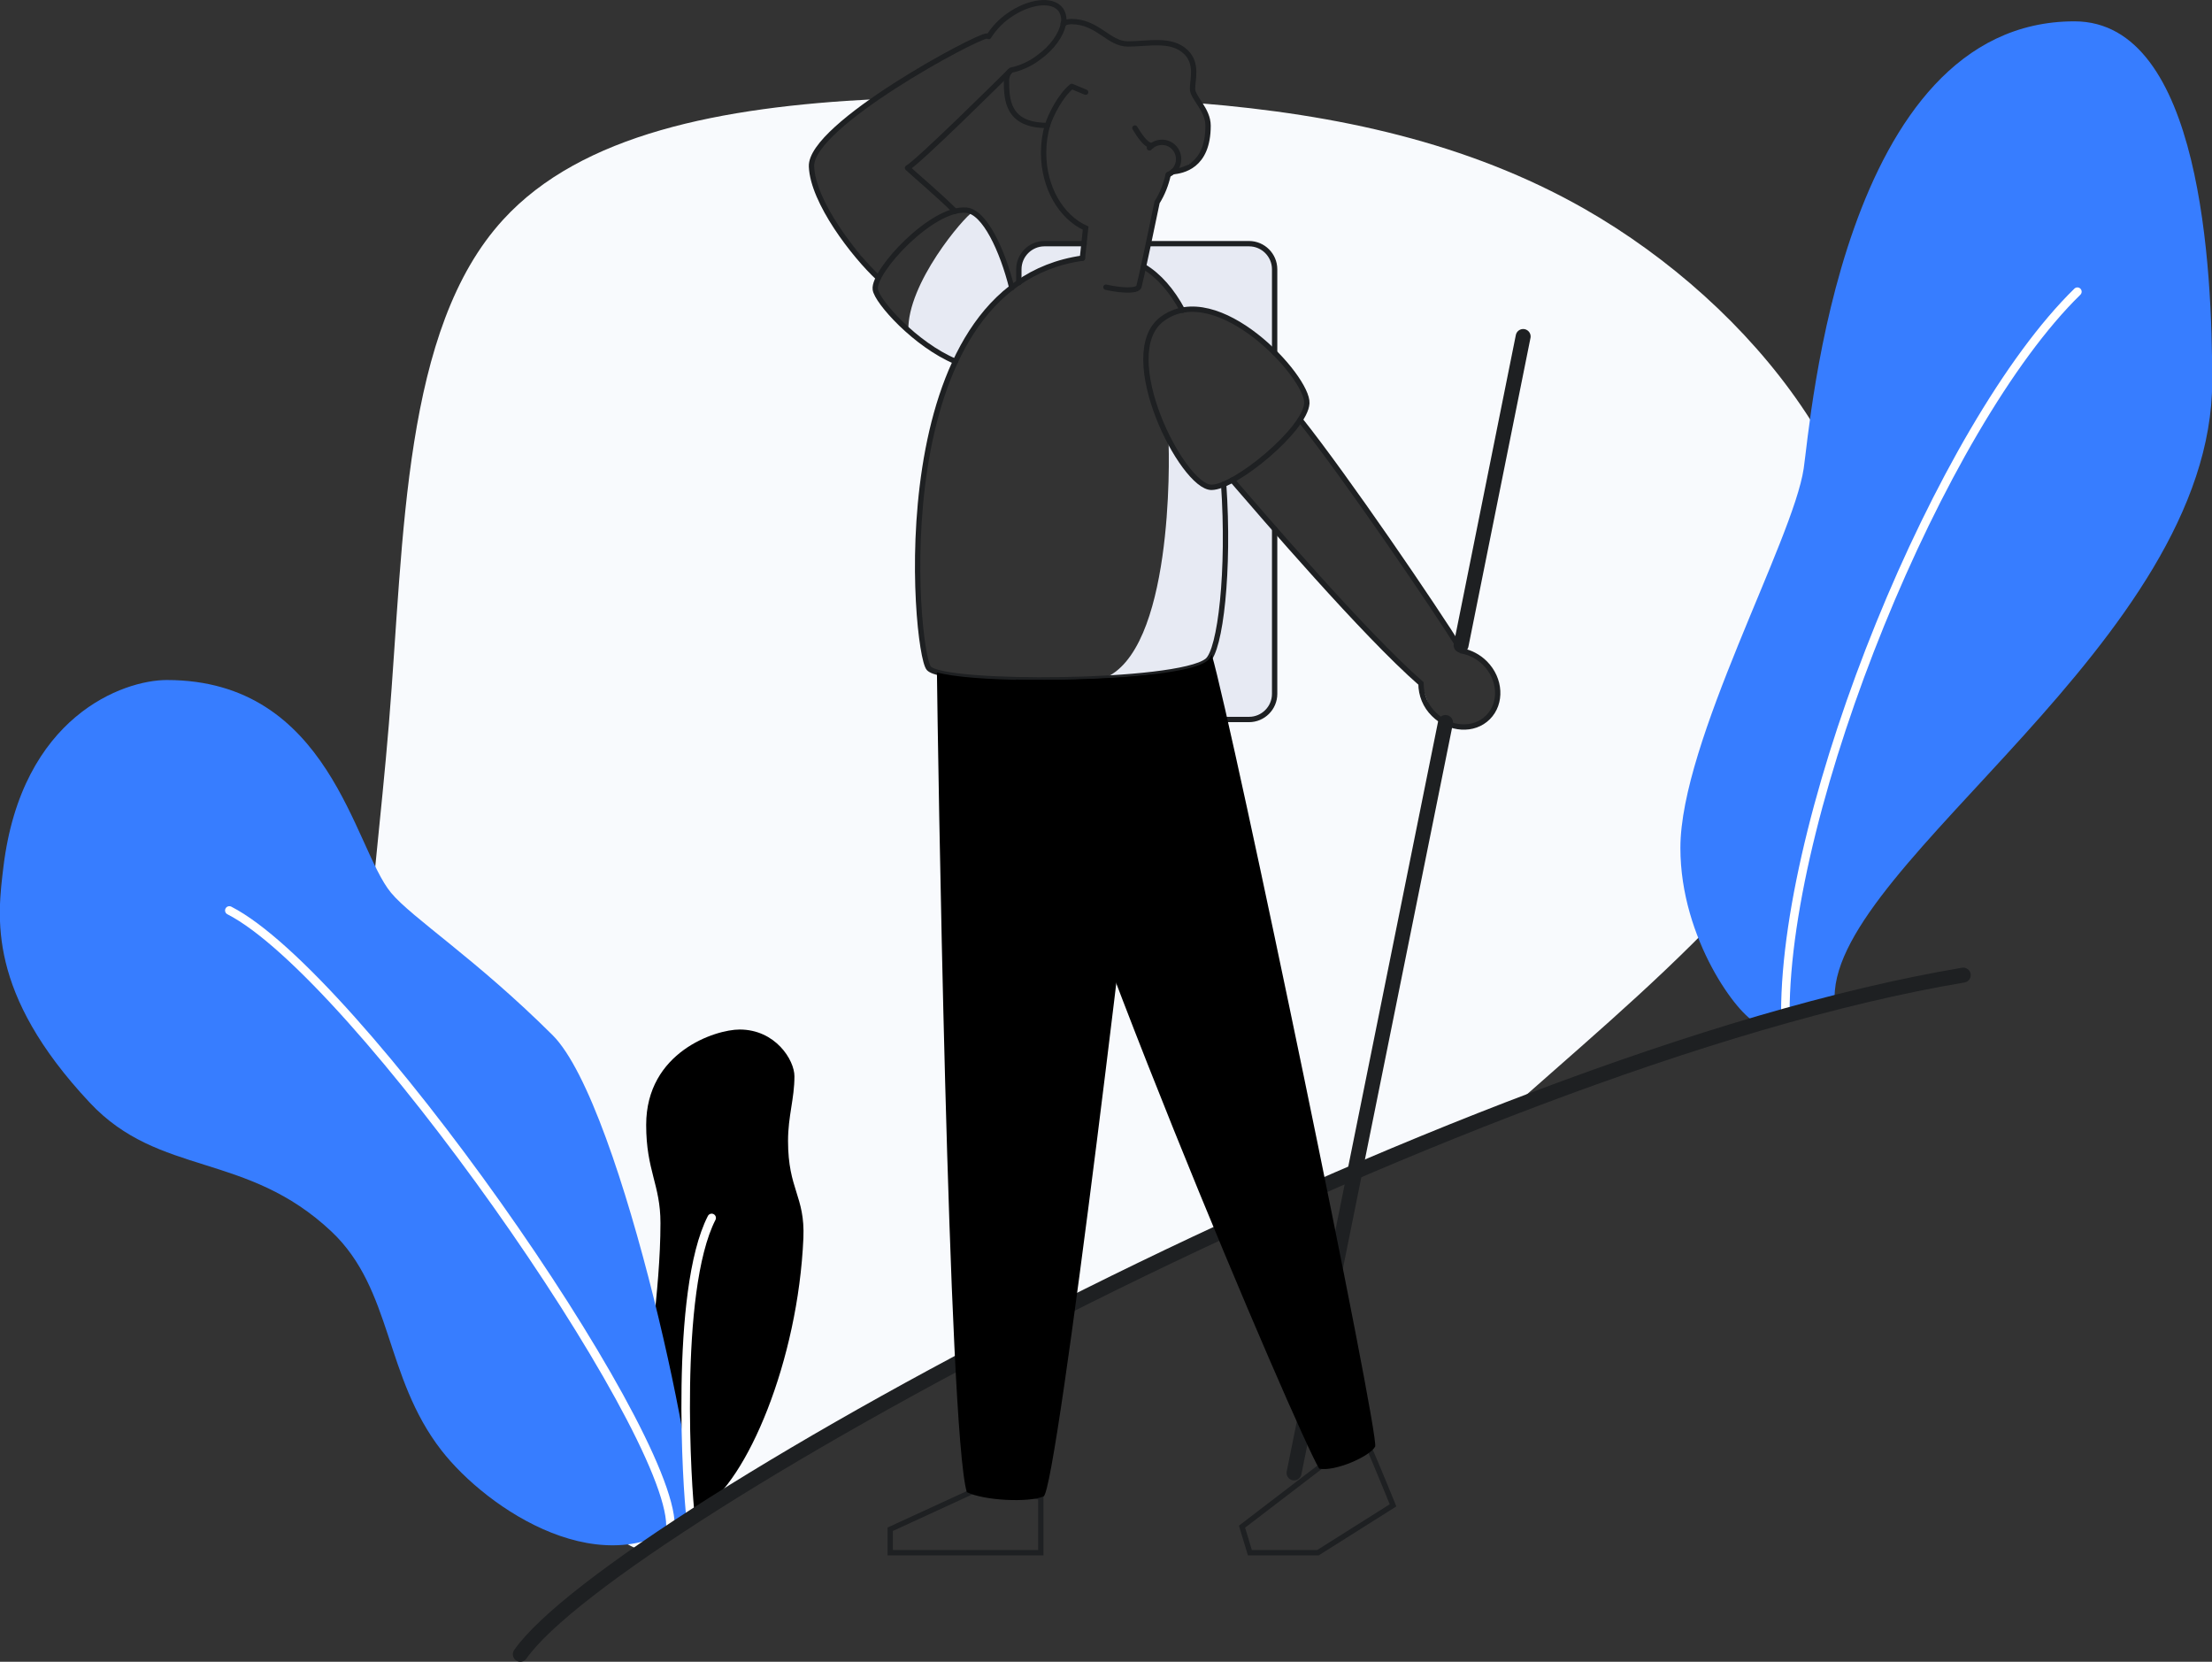 <!-- Generator: Adobe Illustrator 23.0.3, SVG Export Plug-In . SVG Version: 6.00 Build 0)  -->
<svg xmlns="http://www.w3.org/2000/svg" xmlns:xlink="http://www.w3.org/1999/xlink" x="0px" y="0px"
	 viewBox="0 0 1036.9 778.8" style="enable-background:new 0 0 1036.9 778.8;" xml:space="preserve">
<rect x="0" y="0" width="1036.9" height="778.8" fill="#333333" stroke="none"/>
<style type="text/css">
	.hiker-man-0{fill:#E7EAF3;}
	.hiker-man-1{fill:#F8FAFD;}
	.hiker-man-2{fill:none;stroke:#1E2022;}
	.hiker-man-3{fill:#377DFF;}
	.hiker-man-4{fill:none;stroke:#FFFFFF;}
</style>
<g id="shadows">
	<path class="hiker-man-0 fill-gray-300" d="M547.7,205.7c0.6,10,2,100-30.5,112.3c36.5,2.1,48.8-2.9,48.8-2.9l2.1-8.4l2.6-8.3l2.5-16.9l1.7-27.8
		l-1.3-26.8l-5.2,2.1l-5-2.4l-11.4-12.2L547.7,205.7z"/>
	<path class="hiker-man-0 fill-gray-300" d="M455.9,99.4c-4,2.3-30.7,33.4-30.1,55.6c7.1,5.8,22.1,14.4,22.1,14.4l6.3-11.8l8.5-12.7l11.6-10l-2.9-10
		l-5.9-16L455.9,99.4z"/>
	<polygon class="hiker-man-0 fill-gray-300" points="477.8,127.6 477.8,132.3 486.3,127.5 507.9,119.9 508.5,113.9 487.8,114.6 479.1,119.4 	"/>
	<polygon class="hiker-man-0 fill-gray-300" points="538.2,114.8 587.9,114.4 594.1,117.9 597.9,125.7 597.5,165.8 583.9,153.7 567.3,146.1 553.8,144.9
		549.5,137.7 540.5,127 535.9,125.6 	"/>
	<polygon class="hiker-man-0 fill-gray-300" points="597.5,247.9 597.9,287.2 597.6,326.3 594.2,334.4 584.9,337.7 573.8,336.8 566.9,308.4 570.9,300
		574.9,262.5 574.4,227.1 577.6,225.7 	"/>
</g>
<path class="hiker-man-1 fill-gray-200" d="M742.6,97.8c-54.7-31.1-116.3-44.2-180.1-49.4l3.8,8.7l-0.8,9.6l-3.1,7.1l-8.6,5.5l-6,2l-5.5,13.8l-4.1,19.7
	l27.1-0.3l26,0.7l5.7,6l0.9,11.2l-1.2,32.2l7.1,8.2l6.9,9.9l1.8,6.4l-3.1,7.7l7.8,9.6l21.8,30.3l24.5,34.8l16.9,26.3l5.1,6.7l12.4,7
	l4.3,8.8l-0.8,9.8l-4.6,7.1l-8.2,4l-10-1l-7.4-5.7l-4.9-13.6l-27.5-27.5l-41.1-45.4l0.4,25v38.6l-0.4,17l-4.9,6.3l-4.5,2.1
	l-15.7,0.3L444,316.8l-3.8-1.5c-1.5-0.3-2.9-0.8-4.2-1.6l0,0l0,0c-0.2-0.1-0.4-0.3-0.5-0.5c-0.6-0.7-1.2-2.5-1.8-5.4l0,0
	c-1.4-6.3-2.7-17.4-3.2-31.1l-0.2-2l0-3.9c-0.1-6,0-12.5,0.2-19.2l0.1-7l0.7-5.9c0.6-7.2,1.5-14.5,2.7-21.9v-0.1v-0.1
	c1.1-6.4,2.4-12.9,4-19.3v-0.1l0,0c2.4-9.6,5.7-19,9.9-28l0,0c-4.6-2-8.9-4.4-13-7.3l0,0l-0.2-0.1c-0.9-0.6-1.8-1.3-2.7-2l-7.7-5.6
	l-5.6-6.5c-1.1-1.2-2.1-2.3-3-3.4l0,0l0,0c-1.4-1.7-2.7-3.4-3.8-5.3l-1.6-2.4l0.2-0.8c-0.1-0.2-0.1-0.4-0.1-0.6
	c0-1.8,0.4-3.6,1.4-5.2l0,0l-18-21.7L381.9,88l-1.4-10.1l2.6-7.4l11.8-12.5L410,46.5c-71.9,3.6-137.4,16.3-174.1,56.4
	c-47.1,51.3-46.4,148.1-53.6,236.3s-22.3,168.1,0.7,242.9c18.8,61.5,63.4,119.9,117.8,144.9c86.2-59.6,250.5-147.2,407.7-207.7
	c2.8-2.5,5.6-5,8.5-7.5c64.5-57,150.5-128,160.8-205.7C888.1,228.2,822.7,143.5,742.6,97.8z"/>
<path class="hiker-man-2 fill-none stroke-dark" stroke-width="2.5" stroke-linecap="round" stroke-miterlimit="10" d="M491,58.7c-1.2,4.2-1.8,8.5-1.8,12.9c0,16.3,8.2,30.1,19.7,35.3l-1.5,14.1"/>
<path class="hiker-man-2 fill-none stroke-dark" stroke-width="2.5" stroke-linecap="round" stroke-miterlimit="10" d="M518.4,134.6c7.1,1.6,14.8,2,15.5-0.3c1-3.6,6.6-30.2,8.5-39.5c2.5-4,4.2-8.4,5.2-12.9"/>
<path class="hiker-man-3 fill-primary" d="M823.4,479.3c-8.3-2.9-35.7-39-35.7-81.9c0-49.8,52.8-144.2,57.8-177.8C848.7,198.3,863.1,10,972.4,10
	c59.6,0,64.6,116.5,64.6,168.6c0,121.7-177,225.4-177,288.6C848.1,472.2,835.9,476.2,823.4,479.3z"/>
<path class="hiker-man-4 fill-none stroke-white" stroke-width="4" stroke-linecap="round" stroke-miterlimit="10" d="M836.9,474.8c0-97.6,72.8-275.5,136.9-338.1"/>
<path d="M323.7,710.6c-5.6-1.7-20.8-21-20.8-45.9c0-24,6.7-59,6.7-91.5c0-18.1-6.7-24.5-6.7-46c0-34.2,32.5-44.7,43.8-44.7
	c16.8,0,25.7,14.3,25.7,21.9c0,10.6-3,18.6-3,30.3c0,22.9,8,25.8,7.2,45.5c-2.5,57.7-26.5,114.1-47.5,126.9L323.7,710.6z"/>
<path class="hiker-man-3 fill-primary" d="M323.7,710.6c6.8-5.9-31.5-192.5-64.7-225.5c-36.1-35.9-65.9-54.9-75.7-66.7c-17.4-20.9-28.5-99.7-105.1-99.7
	c-20.3,0-68,16.8-76.6,87.6c-2.8,23.3-7.9,58.9,40.5,110.5c32.6,34.8,73.4,22.8,113.3,60.4c28.7,27.1,24.7,68,51.5,102.5
	C228.4,707.4,284.1,744.7,323.7,710.6z"/>
<path class="hiker-man-4 fill-none stroke-white" stroke-width="4" stroke-linecap="round" stroke-miterlimit="10" d="M314.3,715.1c0-46.8-147.7-258.2-206.8-288.4"/>
<path class="hiker-man-4 fill-none stroke-white" stroke-width="4" stroke-linecap="round" stroke-miterlimit="10" d="M323.7,710.6c-1.5-11.1-7.7-105.4,9.9-139.8"/>
<path class="hiker-man-2 fill-none stroke-dark" stroke-width="7" stroke-linecap="round" stroke-miterlimit="10" d="M243.9,775.3C288.1,712.2,683,496.8,920.3,457"/>
<path class="hiker-man-2 fill-none stroke-dark" stroke-width="2.5" stroke-linecap="round" stroke-miterlimit="10" d="M477.6,132.5v-6.3c0-6.6,5.4-12,12-12h18.6"/>
<path class="hiker-man-2 fill-none stroke-dark" stroke-width="2.5" stroke-linecap="round" stroke-miterlimit="10" d="M597.5,247.9v77.3c0,6.6-5.4,12-12,12h-17.1"/>
<path class="hiker-man-2 fill-none stroke-dark" stroke-width="2.5" stroke-linecap="round" stroke-miterlimit="10" d="M538.4,114.2h47.1c6.6,0,12,5.4,12,12v39.1"/>
<path class="hiker-man-2 fill-none stroke-dark" stroke-width="2.5" stroke-linecap="round" stroke-miterlimit="10" d="M487.9,701.7v26h-70.6v-11l43.7-20.1L487.9,701.7z"/>
<path class="hiker-man-2 fill-none stroke-dark" stroke-width="2.5" stroke-linecap="round" stroke-miterlimit="10" d="M641,676.8c3.6,8,12,28.7,12,28.7l-35.2,22.2h-31.9l-3.7-12.2l40.1-30.7L641,676.8z"/>
<path class="hiker-man-2 fill-none stroke-dark" stroke-width="2.5" stroke-linecap="round" stroke-linejoin="round" d="M498.5,11c0.5-2.2,0-4.5-1.2-6.4c-3.9-5.4-14.9-4.1-24.6,2.8c-3.7,2.6-6.8,5.9-9.2,9.7c-0.3-0.1-0.7-0.2-1-0.2
	c-4.7,0-82.8,41.8-82.1,61.1c0.6,16.6,20,41.7,31.3,52.2"/>
<path class="hiker-man-2 fill-none stroke-dark" stroke-width="2.5" stroke-linecap="round" stroke-linejoin="round" d="M447.7,99c-8-8-19.5-17.6-22.3-20.3c4.9-2.6,44.1-41.4,48.5-45.8c4.7-1,9.1-3,12.9-5.9
	c6.6-4.7,10.8-10.9,11.7-16"/>
<path class="hiker-man-2 fill-none stroke-dark" stroke-width="2.5" stroke-linecap="round" stroke-miterlimit="10" d="M474.3,134.9c-4.4-17.6-12.7-35.6-21.3-36.4c-16-1.5-43.8,28.6-42.7,37.1c0.7,5.7,18.9,26,37.6,33.8"/>
<path class="hiker-man-2 fill-none stroke-dark" stroke-width="2.5" stroke-linecap="round" stroke-miterlimit="10" d="M536.1,124.9c7.2,4.3,13.3,11.4,18.2,20.5"/>
<path class="hiker-man-2 fill-none stroke-dark" stroke-width="2.5" stroke-linecap="round" stroke-miterlimit="10" d="M573.6,226.9c2.8,40.4-1.5,78-7.7,82.8c-14,11-123.5,11.5-130.5,3.5c-6.7-7.7-22.2-178.9,72-192.2"/>
<path class="hiker-man-2 fill-none stroke-dark" stroke-width="2.5" stroke-linecap="round" stroke-linejoin="round" d="M532,60c2.3,3.8,4.8,7.4,7.3,8.2c0.2,0,0.3,0.1,0.5,0.2"/>
<path class="hiker-man-2 fill-none stroke-dark" stroke-width="2.5" stroke-linecap="round" stroke-linejoin="round" d="M473.2,33.6c-0.9,1.1-1.3,2.4-1.4,3.8c0,9.1,0.2,21.4,19.2,21.4c1.3-4.4,6-14,11.4-18.3c1,0.4,3.5,1.5,6.5,2.7"
	/>
<path class="hiker-man-2 fill-none stroke-dark" stroke-width="2.5" stroke-linecap="round" stroke-linejoin="round" d="M549.8,80.5c4.3-0.5,16.5-2.3,16.5-21.6c0-7.6-7.3-13.1-7.3-17.3s2.5-11.8-3.1-17.2c-6.8-6.6-17.6-3.8-27.2-3.8
	c-9.1,0-14.1-10.5-26.5-10.5c-1.3,0-2.6,0.3-3.8,1"/>
<path class="hiker-man-2 fill-none stroke-dark" stroke-width="2.5" stroke-linecap="round" stroke-miterlimit="10" d="M538.8,69.3c2.9-3.2,7.9-3.5,11.1-0.6s3.5,7.9,0.6,11.1c-0.8,0.8-1.7,1.5-2.8,2"/>
<line class="hiker-man-2 fill-none stroke-dark" stroke-width="7" stroke-linecap="round" stroke-miterlimit="10" x1="677.6" y1="338.6" x2="606.6" y2="690.3"/>
<line class="hiker-man-2 fill-none stroke-dark" stroke-width="7" stroke-linecap="round" stroke-miterlimit="10" x1="714" y1="157.7" x2="684.9" y2="302.4"/>
<path class="hiker-man-2 fill-none stroke-dark" stroke-width="2.5" stroke-linecap="round" stroke-miterlimit="10" d="M577.6,225c14,16.2,61.9,72.1,88.5,95.3c0,5.4,2.1,10.6,6,14.4c7.4,7.4,18.8,8.1,25.4,1.5s6-18-1.4-25.4
	c-3-3-6.8-5-11-5.8c-12.7-20.5-54.4-81.6-75.6-108.2"/>
<path class="hiker-man-2 fill-none stroke-dark" stroke-width="2.5" stroke-linecap="round" stroke-miterlimit="10" d="M544.8,149.5c25.9-19.2,68.5,27.3,67.8,39.5s-33.5,39.4-44.7,39.4C554.2,228.4,522.7,165.9,544.8,149.5z"/>
<path d="M568,306.7c-0.5,1.2-1.2,2.2-2.1,3c-8.7,6.9-54.7,9.6-89.7,8.8c16.8,83.5,133,355.4,142.2,369.8c7.2,1.5,23.6-5.6,26.2-10.3
	C647.1,673.7,578.2,341.8,568,306.7z"/>
<path d="M439.2,315.1c0.3,28.8,5.3,355.1,14,384.2c8,4,29,5,36,2c6.3-2.7,43.5-313.4,50.5-385.1C506.7,320,454.1,319.5,439.2,315.1z
	"/>
</svg>
